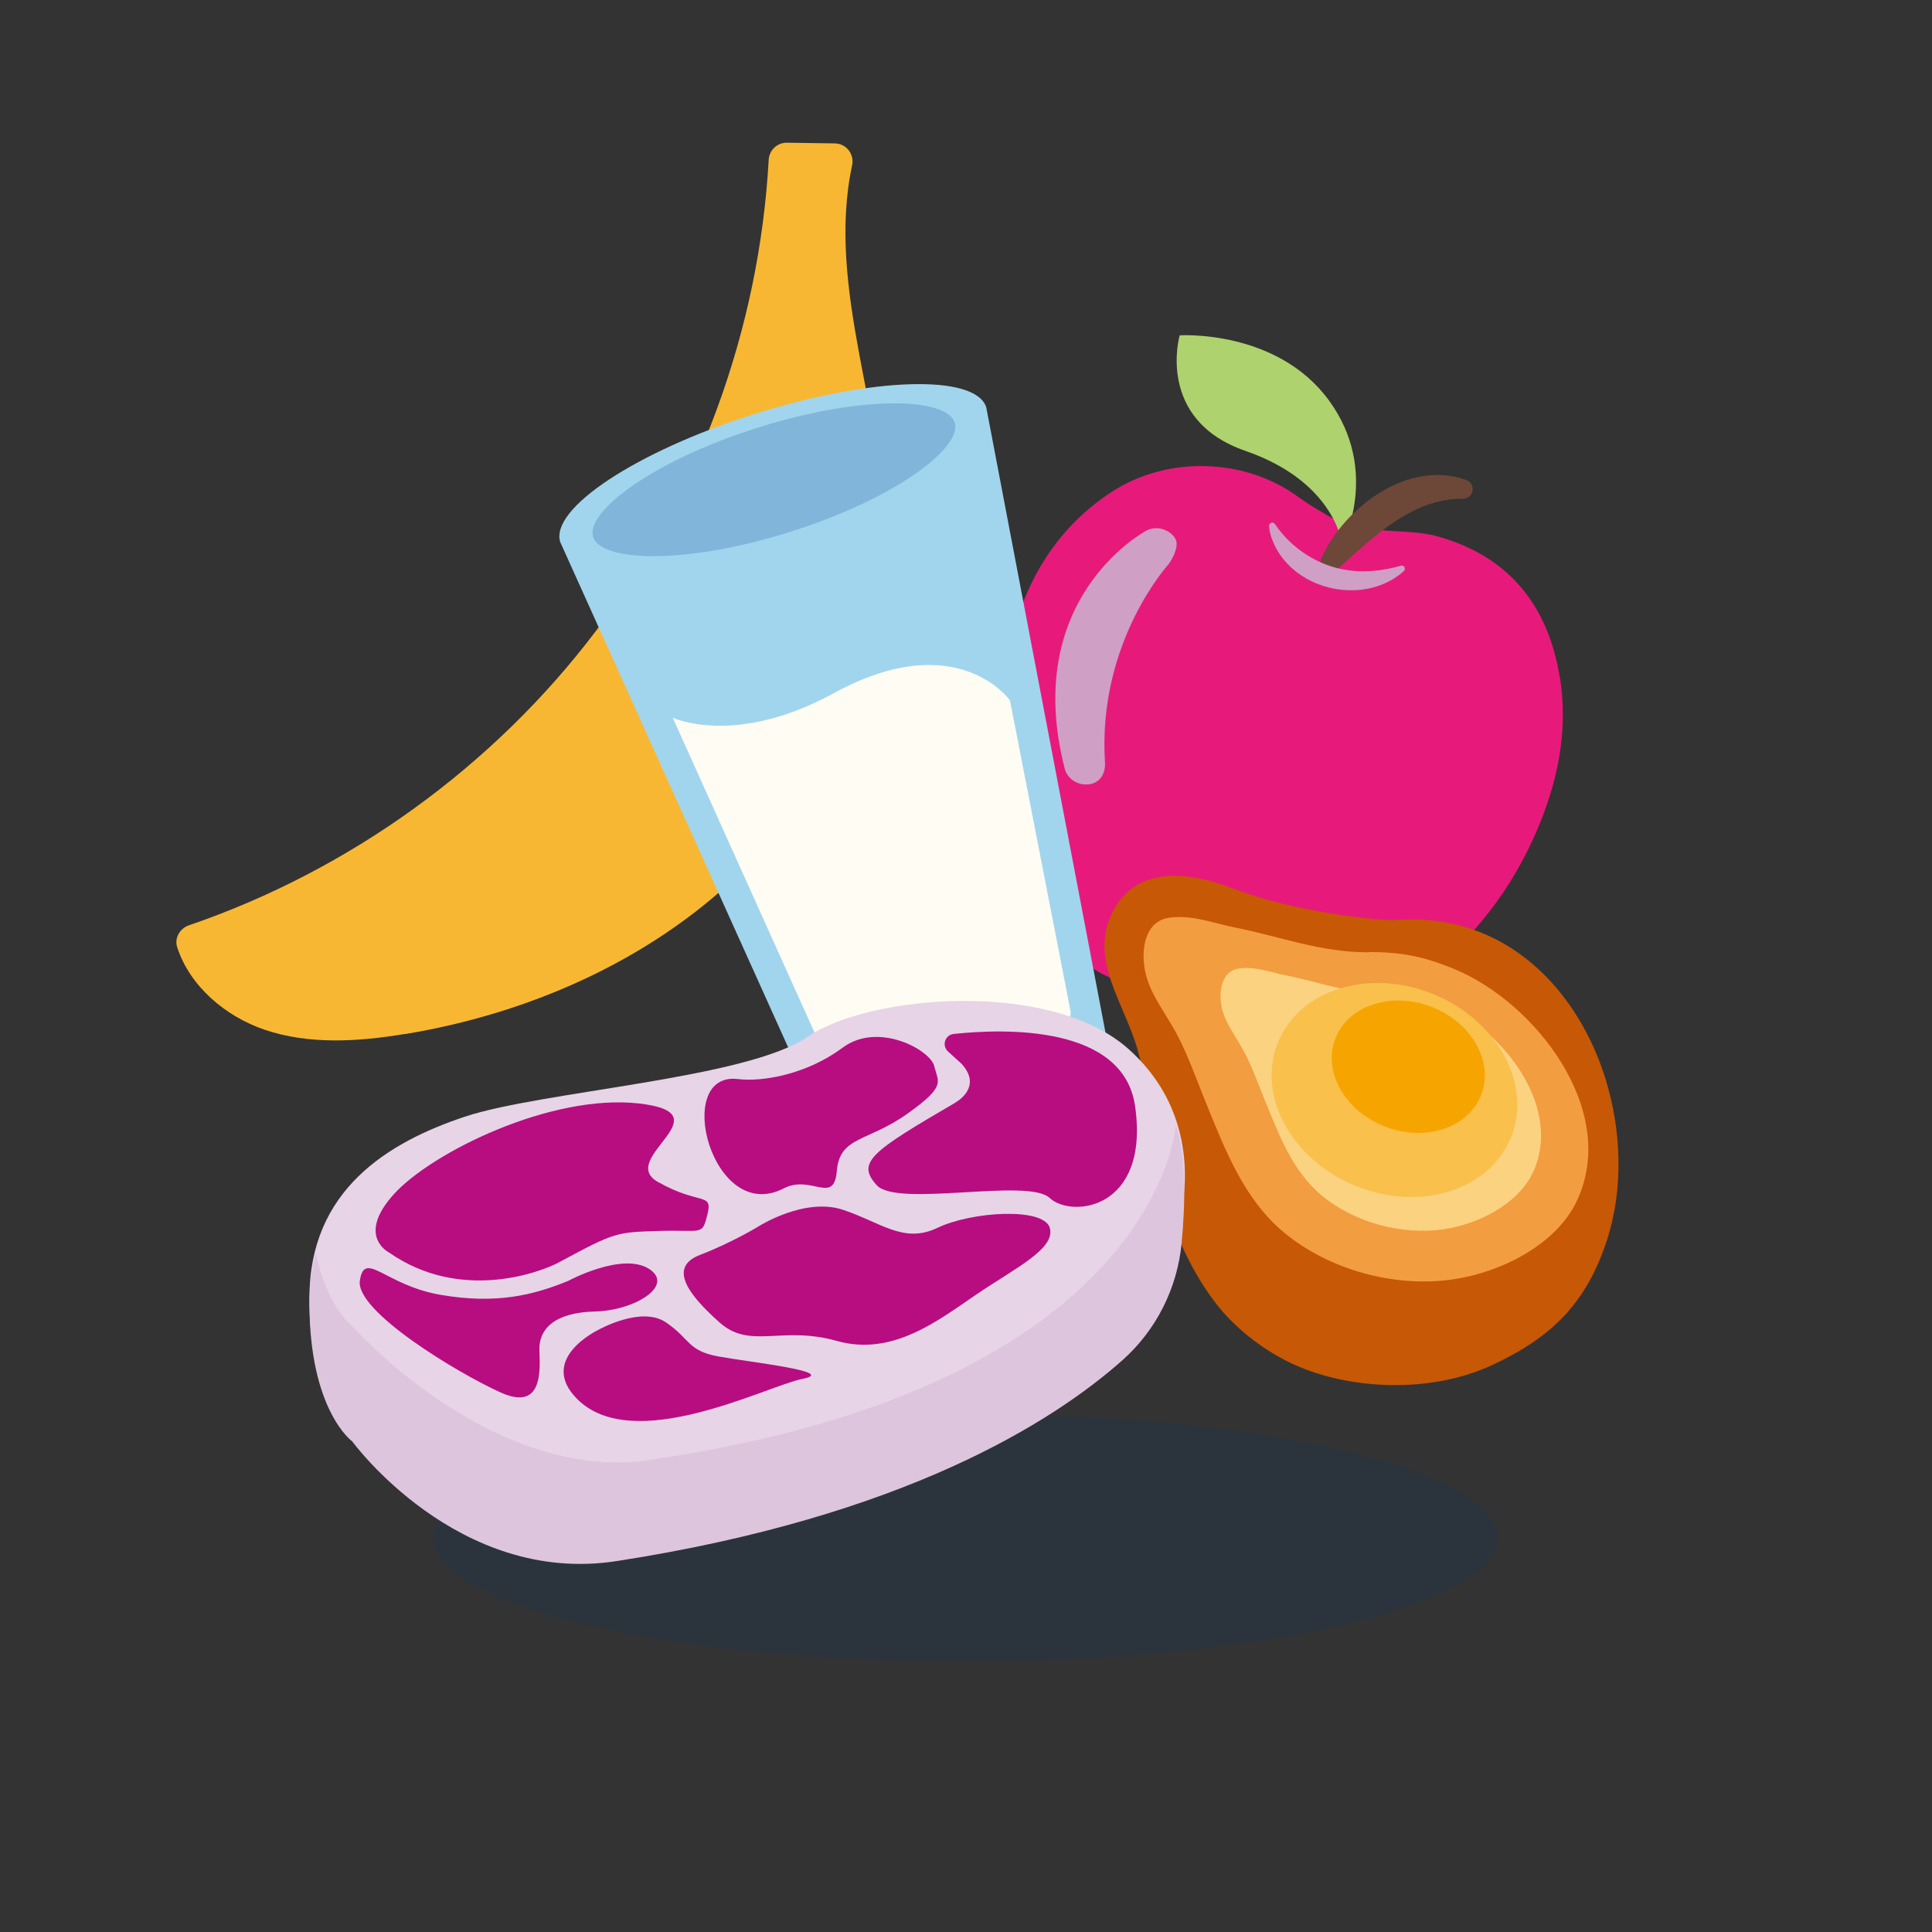 <?xml version="1.0" encoding="UTF-8"?>
<svg xmlns="http://www.w3.org/2000/svg" viewBox="0 0 141.73 141.73"><rect x="0" y="0" width="141.73" height="141.73" fill="#333333" stroke="none"/>
  <defs>
    <style>
      .cls-1 {
        fill: #82b5da;
      }

      .cls-1, .cls-2, .cls-3, .cls-4, .cls-5, .cls-6, .cls-7, .cls-8, .cls-9, .cls-10, .cls-11, .cls-12, .cls-13, .cls-14, .cls-15, .cls-16, .cls-17 {
        stroke-width: 0px;
      }

      .cls-2 {
        fill: #e71a7b;
      }

      .cls-3 {
        fill: #b70d80;
      }

      .cls-4 {
        fill: #a1d5ed;
      }

      .cls-5 {
        fill: #dec5de;
      }

      .cls-6 {
        fill: #f29d40;
      }

      .cls-7 {
        fill: #cf9fc6;
      }

      .cls-8 {
        fill: #aed26d;
      }

      .cls-9 {
        fill: #004077;
        opacity: .15;
      }

      .cls-10 {
        fill: #e7d4e7;
      }

      .cls-11 {
        fill: #c75805;
      }

      .cls-12 {
        fill: #f8b733;
      }

      .cls-13 {
        fill: #f9c04c;
      }

      .cls-14 {
        fill: #6d4738;
      }

      .cls-15 {
        fill: #fad280;
      }

      .cls-16 {
        fill: #f6a500;
      }

      .cls-17 {
        fill: #fffdf3;
      }
    </style>
  </defs>
  <g id="Schaduw">
    <ellipse class="cls-9" cx="70.81" cy="112.8" rx="39.05" ry="9.09"/>
  </g>
  <g id="Iconen">
    <g>
      <path class="cls-12" d="M29.71,75.85c-3.43.57-7.02.8-10.3-.31-2.88-.98-5.49-3.2-6.41-6.05-.22-.67.19-1.38.86-1.61,11.8-4.04,22.35-11.66,29.87-21.61,7.51-9.92,11.97-22.12,12.66-34.54.04-.71.62-1.27,1.34-1.26,1.17.02,2.34.03,3.51.05.84.01,1.45.79,1.27,1.61-1.93,9.02,2.47,18.48,2.49,27.85.02,9.13-4.31,18-10.93,24.29-6.61,6.29-15.36,10.1-24.36,11.59Z"/>
      <g>
        <path class="cls-2" d="M114.42,49.66c-.85-5.24-3.73-8.84-8.92-10.3-1.42-.4-2.96-.34-4.45-.49-.43-.05-.85-.12-1.3-.18,0,0,0,0,0,0-.28-.04-.57-.1-.86-.2-.38-.13-.74-.28-1.07-.44-.03-.01-.06-.02-.09-.04-.02-.01-.04-.02-.06-.04-.25-.13-.47-.26-.69-.4-.59-.34-1.17-.7-1.72-1.1-3.92-2.89-9.62-3.05-13.7-.39-3.54,2.31-5.78,5.59-7.01,9.54-1.45,4.65-1.7,9.41-.81,14.2.61,3.3,1.75,6.39,3.95,8.99,2.18,2.57,4.86,3.97,8.34,3.41.96-.16,1.84.14,2.51.84,2.09,2.2,4.68,2.81,7.58,2.39,3.32-.48,6.15-2.04,8.73-4.1,3.4-2.73,5.98-6.1,7.75-10.09,1.64-3.71,2.48-7.56,1.83-11.61Z"/>
        <path class="cls-8" d="M86.54,24.6s7.11-.46,10.94,4.76.98,10.58.98,10.58c0,0-.47-4.57-7.09-6.86s-4.83-8.48-4.83-8.48Z"/>
        <path class="cls-14" d="M96.91,40.99c1.69-3.77,6.41-7.32,10.65-5.78.78.29.54,1.41-.28,1.38-2.75-.02-5.06,1.57-7.08,3.31-.73.61-1.47,1.32-2.19,1.94-.57.46-1.39-.16-1.1-.83h0Z"/>
        <path class="cls-7" d="M79.15,57.47c-.5-.17-.91-.56-1.04-1.07-3.18-12.36,5.61-17.27,5.98-17.47.7-.38,1.64-.14,2.1.53.45.67-.44,1.9-.44,1.9,0,0-5.25,5.72-4.69,14.55.05.77-.31,1.49-1.12,1.62-.27.04-.54.02-.79-.06Z"/>
        <path class="cls-7" d="M93.52,38.43c1.2,1.8,3.2,3.1,5.35,3.4,1.3.19,2.63.03,3.9-.33.12-.04.25.03.28.16.04.13-.05.23-.15.31-3.01,2.57-8.3,1.26-9.62-2.51-.09-.28-.16-.56-.18-.87-.02-.24.3-.35.42-.15h0Z"/>
      </g>
      <g>
        <path class="cls-4" d="M81.34,77.02l-8.99-47.14s0,0,0,0c-.78-2.45-8.4-2.23-17.03.5-8.63,2.73-15,6.93-14.22,9.39h0s19.73,43.74,19.73,43.74c.61,1.48,6.12,1.76,11.78-.04,5.66-1.79,9.07-4.56,8.73-6.45Z"/>
        <path class="cls-17" d="M78.54,74.18s0-.01-.01-.02h0s-4.44-22.78-4.44-22.78c0,0-3.87-5.48-12.94-.52-7.23,3.95-11.8,1.79-11.8,1.79l12.13,26.93c.38.75,4.37.55,9.08-.94,4.71-1.49,8.28-3.48,7.97-4.45Z"/>
        <path class="cls-1" d="M55.57,31.38c-7.82,2.47-12.63,6.21-12.06,8.01.57,1.8,6.65,2.09,14.47-.38,7.82-2.47,12.63-6.21,12.06-8.01-.57-1.8-6.65-2.09-14.47.38Z"/>
      </g>
      <g>
        <path class="cls-11" d="M90.41,65.17c-3.09-1.21-7.12-1.76-8.85,1.85-1.64,3.42.94,6.65,1.87,9.91,1.29,4.51,1.15,9.16,2.91,13.6.86,2.16,2.29,4.68,3.95,6.33,1.65,1.66,3.75,3.02,5.97,3.77,4.13,1.41,9.29,1.35,13.25-.51,4.32-2.02,6.87-4.53,8.37-9.13,1.24-3.81,1.06-8.09-.1-11.84-1.95-6.32-7.16-12.25-15.35-11.66-1.2.09-7.59-.59-12.02-2.33Z"/>
        <path class="cls-6" d="M100.4,69.86c-3.58,0-6.47-1.16-9.81-1.82-1.55-.31-3.22-.97-4.86-.71-1.79.29-2.04,2.41-1.72,3.94.35,1.7,1.58,3.16,2.35,4.65.85,1.63,1.41,3.27,2.1,4.96,1.41,3.46,2.78,7.05,5.67,9.48,3.35,2.82,8.25,4.14,12.55,3.48,3.41-.51,7.51-2.52,9.02-5.79,3.06-6.6-3.03-14.49-9.03-16.97-2.24-.92-3.84-1.24-6.27-1.24Z"/>
        <path class="cls-15" d="M101.43,72.87c-2.58,0-4.66-.84-7.07-1.31-1.12-.22-2.32-.7-3.5-.51-1.29.21-1.47,1.74-1.24,2.84.26,1.22,1.14,2.28,1.69,3.35.61,1.18,1.02,2.36,1.52,3.58,1.02,2.5,2,5.08,4.08,6.84,2.41,2.03,5.94,2.98,9.05,2.51,2.46-.37,5.41-1.82,6.5-4.17,2.21-4.76-2.19-10.45-6.51-12.23-1.61-.67-2.77-.89-4.52-.89Z"/>
        <path class="cls-13" d="M110.82,83.49c-1.6,3.87-6.72,5.43-11.43,3.48-4.71-1.95-7.23-6.67-5.62-10.54,1.6-3.87,6.72-5.43,11.43-3.48,4.71,1.95,7.23,6.67,5.62,10.54Z"/>
        <path class="cls-16" d="M108.66,80.32c-.94,2.43-4.09,3.47-7.05,2.33-2.95-1.14-4.59-4.03-3.65-6.46.94-2.43,4.09-3.47,7.05-2.33,2.96,1.14,4.59,4.03,3.65,6.46Z"/>
      </g>
      <g>
        <path class="cls-10" d="M25.84,105.34s-3.14-2.25-3.14-10.14,5.75-11.4,11.4-13.28c5.65-1.88,20.65-2.77,25.15-5.86s17.78-4.23,23.53.89c5.75,5.12,4.86,12.91,1.31,18.3-3.56,5.38-25.98,18.87-38.85,18.87-11.82,0-19.4-8.78-19.4-8.78Z"/>
        <path class="cls-5" d="M47.69,107.11c-11.69,1.7-21.85-9.83-21.85-9.83,0,0-1.79-1.29-2.67-5.33-.3,1.1-.47,2.31-.47,3.65,0,7.89,3.14,10.14,3.14,10.14,0,0,7.72,10.59,19.4,8.78,21.08-3.26,32-10.22,37.06-14.7,2.52-2.22,4.08-5.33,4.39-8.68.26-2.82.35-6.32-.43-8.62,0,0-1.18,19.13-38.57,24.57Z"/>
        <path class="cls-3" d="M28.52,91.87s-2.4-1.2.37-4.26c2.76-3.06,11.52-7.39,17.98-6.66,6.46.73-1.67,4.03,1.4,5.76,3.06,1.73,4.03.73,3.63,2.36-.4,1.63-.37,1.13-3.53,1.23-3.16.1-3.23.07-7.36,2.3-1.33.72-7.23,2.96-12.49-.73Z"/>
        <path class="cls-3" d="M54.14,79.16c1.82.22,5.05-.35,7.67-2.3s6.45.17,6.73,1.36.91,1.43-1.99,3.49c-2.89,2.06-4.95,1.64-5.16,4.18s-1.88.24-3.9,1.29c-5.26,2.72-8.19-8.61-3.35-8.02Z"/>
        <path class="cls-3" d="M70.1,80.87s2.02-1.08.45-2.82l-1.01-.92c-.47-.43-.21-1.21.42-1.28,3.65-.39,12.45-.7,13.31,5.3,1.08,7.6-4.67,8.23-6.27,6.73-1.6-1.5-11.19.73-12.69-.94s-.42-2.44,5.79-6.06Z"/>
        <path class="cls-3" d="M55.64,89.97s3.38-2.16,6.2-1.22,4.46,2.51,6.94,1.32,7.77-1.53,8.23,0c.45,1.53-2.54,2.96-5.37,4.88-2.82,1.92-6.17,4.57-10.25,3.42s-6.34.66-8.61-1.36c-2.27-2.02-3.8-4.04-1.43-4.95s4.29-2.09,4.29-2.09Z"/>
        <path class="cls-3" d="M43.89,97.56s3.14-1.78,4.95-.56,1.57,2.09,3.87,2.51c2.3.42,8.82,1.12,6.17,1.64s-12.42,5.65-16.56,1.46c-2.89-2.93,1.57-5.05,1.57-5.05Z"/>
        <path class="cls-3" d="M41.73,93.94s3.9-2.09,5.86-.87c1.95,1.22-1.01,3.07-3.94,3.14s-4.15,1.25-4.08,2.89.17,4.43-2.89,3.03c-3.07-1.39-10.63-5.93-10.28-8.19.35-2.27,1.85.35,5.93,1.05s6.8.03,9.41-1.05Z"/>
      </g>
    </g>
  </g>
</svg>